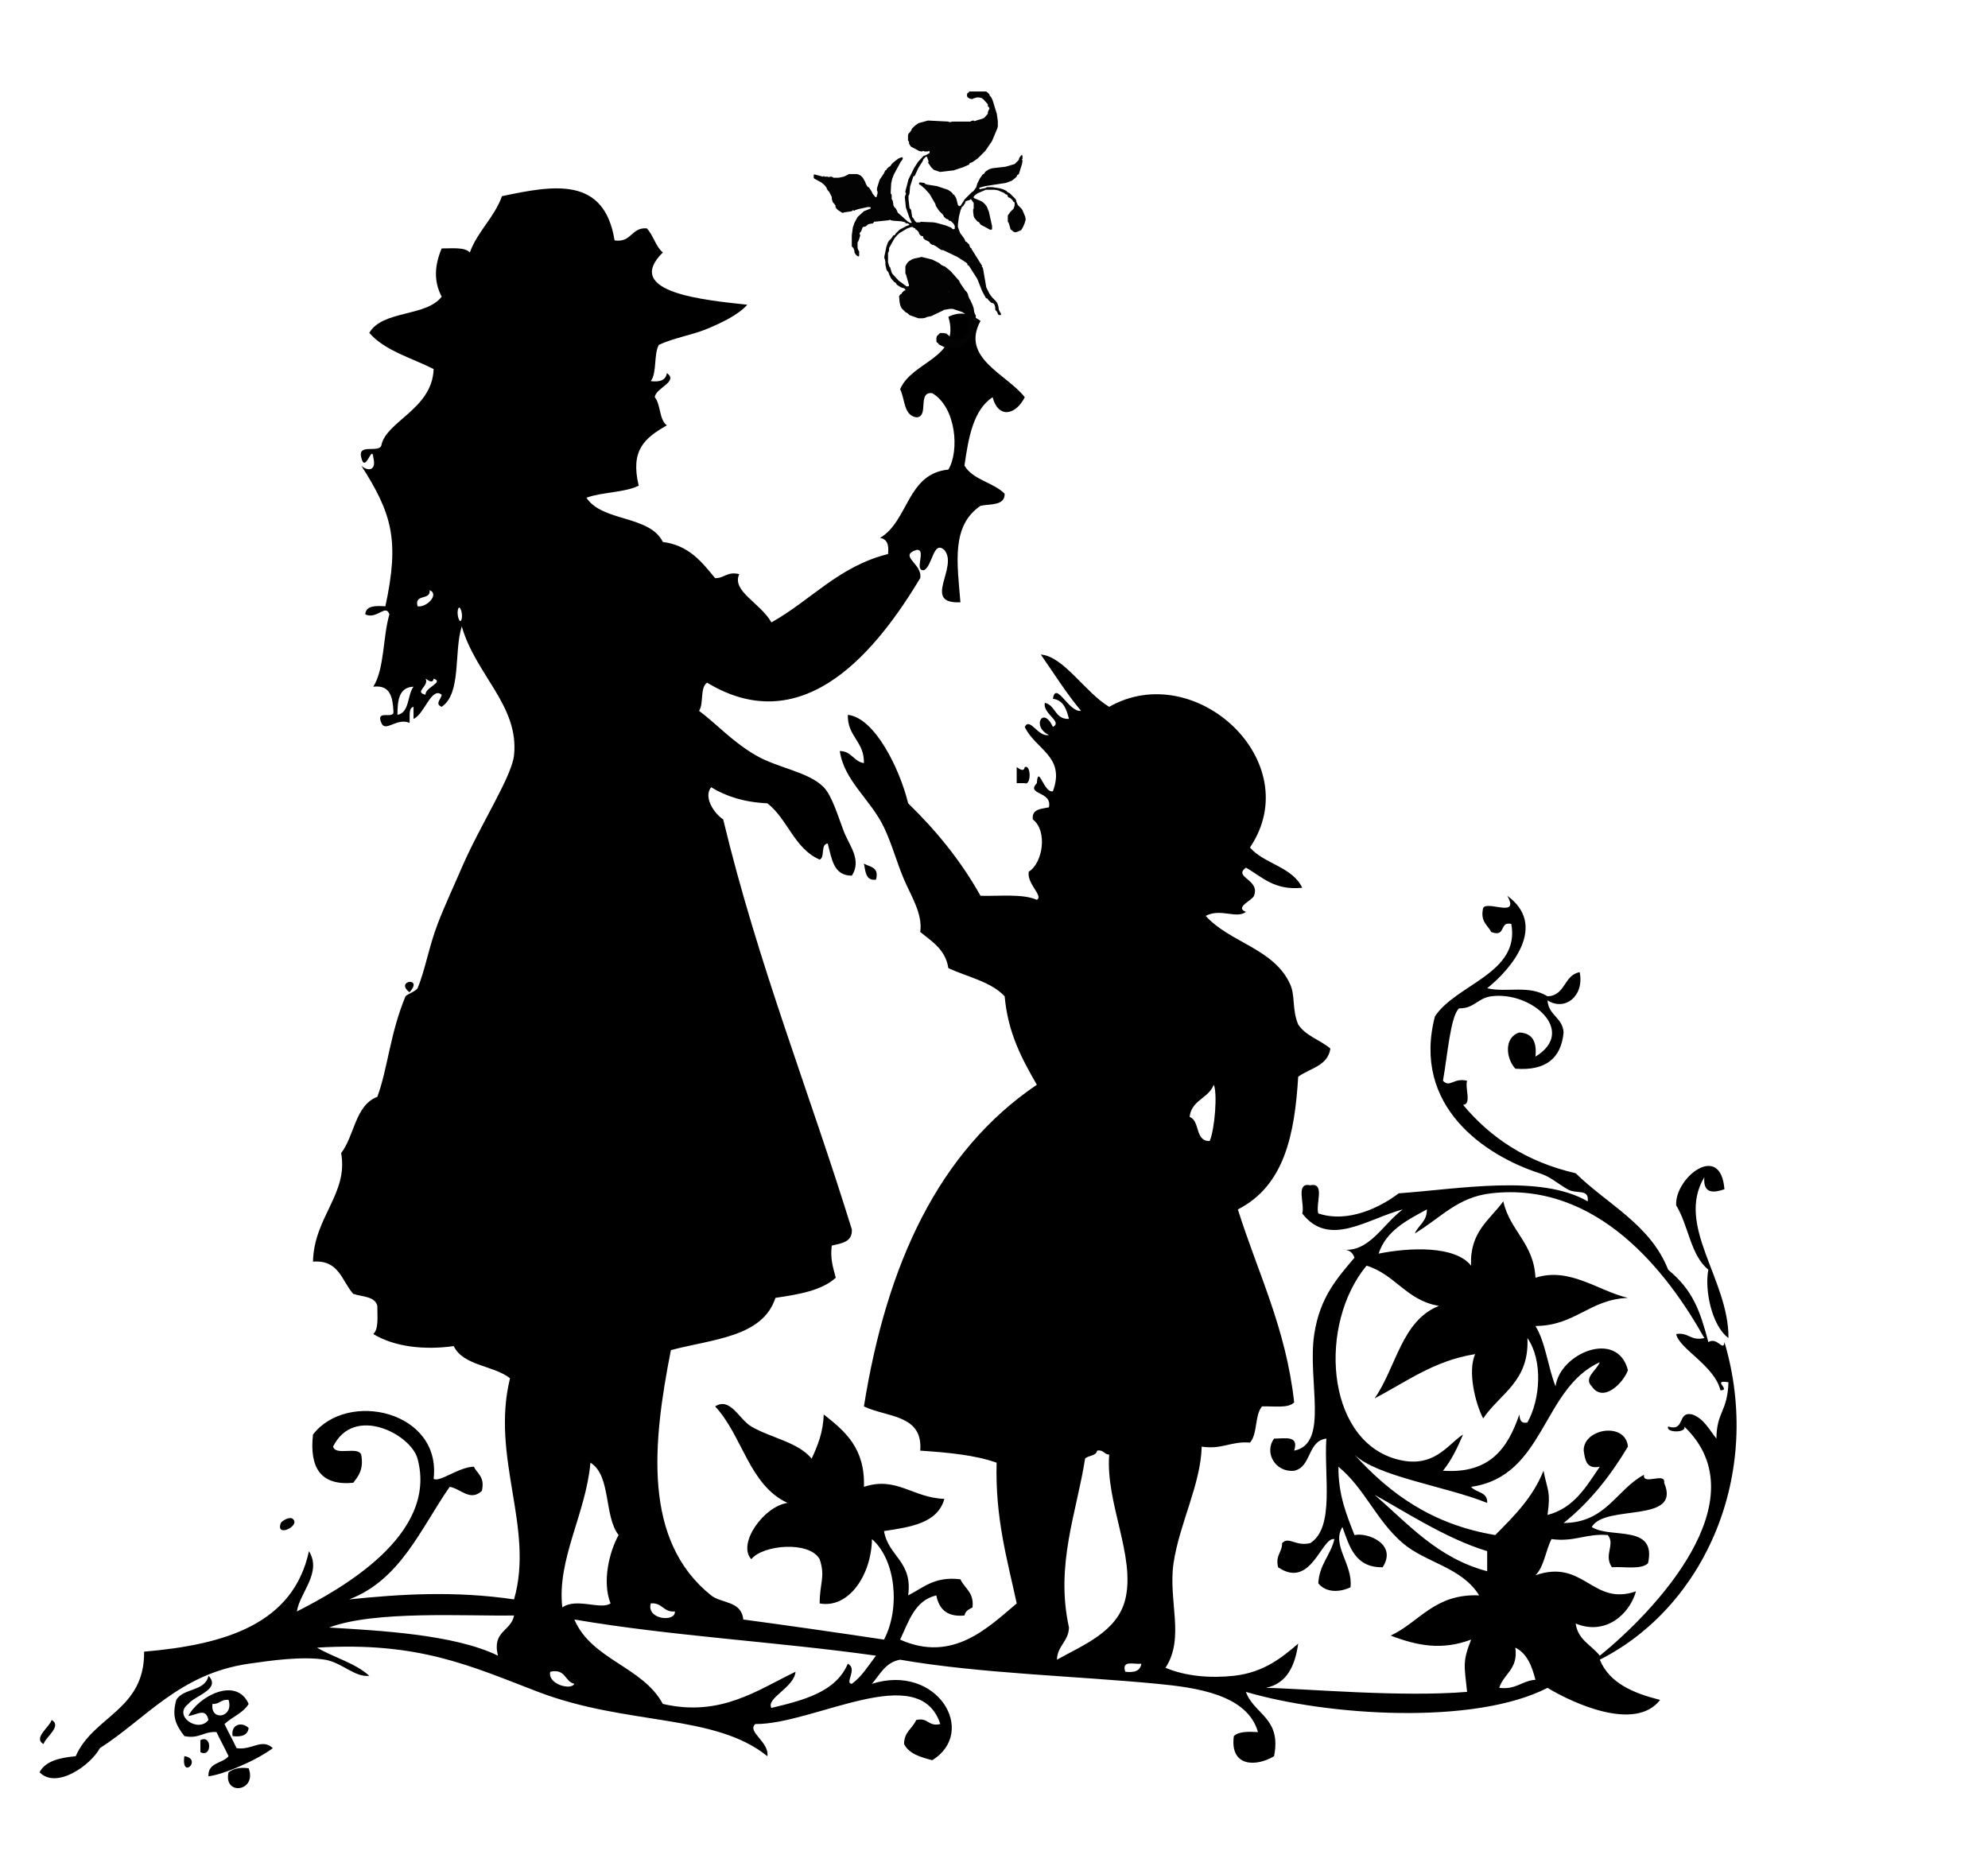 <?xml version="1.0" encoding="UTF-8" standalone="no"?>
<svg width="341.68" xmlns="http://www.w3.org/2000/svg" xmlns:xlink="http://www.w3.org/1999/xlink" height="322.14">
 <defs>
  <symbol id="svg_21">
   <g id="svg_15">
    <g id="svg_16" transform="matrix(.035 0 0 .035 -315.72 -660.18)">
     <g id="svg_17">
      <g id="svg_18" fill="#030303">
       <path id="svg_19" d="m14066 19747l-16 16v15l16 15h15v15l-15 30-16 15h-15l-15 16v15l-15 30-30 15h-15l-16 15v16h-30l106-107v-75l46-46v15zm-258 16h46l15 15-15 30h-76l-16-15 46-30zm258 151h15v46h-15l-16-31 16-15zm-470 61h15v60h-31l-45 46v45l15 16h30l106-46 137-76h31l-16 15v16l16 15 60 15h46l-16 15h-197l-45 15-76 46-182 60-61 31-46 30-60 30h-15l-15-15h-16l-136 61-395 121-30 30v15l15 15 107 31 45 30 121 106 15 30h-15v-15l-15-15h-15l-30-15-31-30-136-91-122-31h-15l-30 16-76 30-15 15v15l-15 15h-15l-16-15v-15l16-30 60-46h31l227-106 121-75 76-76 46-61 30-60v-16l15-45h15l16-15v-61h15l15 15-15 15 15 16h15v15h-15l-15 15-76 121-31 76v30l16 15h15l30-30v-15h15l16 15h45l182-45 152-61 46-45v-61l15-15h15l15-15 30-46v-15l16-15zm-1199 76h15v15l-30 151-15 16v30l30 106 46 45v61h-31l-30-46v-15l-31-106-15-15v-106l15-76 16-30 30-30zm850 288h60l30 15 61 60 91 61 61 15h15l46 30v15h-15l-198-90-45-46-46-30h-45l-15-15v-15zm-243 408h30l-15 16-15-16zm1851 334v30h-15v-15l15-15zm-3612 91v15l-15 15v46h-16l-15-16v-15l46-45zm3490 0v15l-15 15-45 30v-30l60-30zm-121 76h15l-30 30-91 30-228 46-243 91-30 30h-45v-15l166-76 486-136zm-3415 15v30l-45 91-76 273v363l15 15 15 46-15 15v15l31 30v107l15 30 60 61h31l60 30 61 61h-30l-122-61-15-15-76-31h-121l-152 31-91 45h-45l30-30 46-30h75l46-16 61-30 30-30-46-46-318-167v-15l-15-15h-31l-106-45-30-31h-15l-15 15-304 61-15 15v15l-15-15h-31l-30 31h-45l15-16 257-106 31-30v-15l15 15h61l15-15-15-15-61-30-137-46-45-45v-91l-30-61-31-30h-15v-30l31-31h15l15 16v45l30 76 15 15h15l16 15v61l30 30 774 409 15 15v15l15 15 46 16h15l15-16v-15l-15-15v-152l-15-30v-61l15-45-15-30-15-15v-15l15-16 45-287v-106l76-152 30-30zm-1426 333h31l60 15 15 15v16h-45l-30-16-31-30zm152 46l30 30 46 15h30l15 15-30 15h-15l-46-30-30-15-15-15 15-15zm2595 106h16l15 15 15 30h-15l-31-15v-30zm76 75h30v15l16 16h15l76 75h15l15 30v16l15 15h31l106 121 30 46v15l15 15h15l15 15 46 91 30 46 46 45 15 61v60h-15l-30-45-31-76v-15l-15-30-76-107-136-197-15-15h-31l-30-30v-15l-137-137h-15v-15zm1320 425l15 15 15 60h-30v-75zm-76 15h16v15l15 45 60 122 15 45v15l-30-30v-30l-30-76-15-15h-31l-15 15v-30l15 15 16-15v-31l-16-15v-30zm122 121l15 15v61l15 15v15l-15-15-15-45v-46zm-3309 30h31v31l-16 15-45 15h-15v-15l45-46zm4219 168l-15 76-15-15v-61l30-77v77zm-4355-62h15v16h-15v-16zm3445 0l30 16-15 46-15-15v-47zm834 32h15v60l-15 15v-75zm122 30h15v30l-15 76h-16v-76l16-30zm-4523 76h16l-16 45h-30v-15l30-30zm1807 75l258 16 349 60 45 46 91 30h15l198 151 30 31 91 121v15l15 30 30 31h15l16 15 15 30v15l167 167v46l30 45 15 15h16l15 15 106 182 91 227 46 227v16h-16l-136-273-16-15-30-15-30-46-15-15h-15l-46-45v-31l-91-121-46-45h-15l-30-15-61-46-819-394-106-76-31-15h-15l-15-15v-15l-30-31-31-15-136-136v-30l-30-31h-16l-16-15v-60l16-15 122-16zm106 1228v30l-61 76-15-16-45 46v15l-16 15h-15l-15 15v61l-30 30h-15l-32 31v30l-15 15v-61l47-106 106-106 106-75zm470 287h31v31h-46l-15-15-91 45-61 46-45 45-91 152v15l-91 91-46 30-61 30-15 16v15l15 15h107l76 15 15 15 30 15 15-15h15l16 15h121v46h-31l-60-31-15-15h-15l-16 15h-30l-45-15-16-15h-15l-15 15h-15l-15-15h-92l-15-15h-30l-15 15v30l15 15h15v91l15 15v16l-15 15v30l15 15v15l-15 46-15 15v-76l15-15v-45l-15-16-15-30-30-91v-30l-46-45-138-61h-30l-15 15-15 31-16 60-30 45-15 16v-16l15-15 30-75v-106l-45-46v-15h45l46-46 15-45v-45h31v15l-16 15v15l16 15v15l-16 15v107l16 15 61 45 61 31h46l15-16v-15l30-30h15l61-15 45-31 31-30v-15l106-152 136-136 76-30 76-16zm-744 91v46h-15v-30l15-16zm926 107h15v15h-15v-15zm15 60h31l15 46v45l15 15h61l15 15h-30l-16 16-30 45-15 30h-15v-60l-16-15h-60l-15 15v30l-15 15h-16l-30 15-45 46-61 30-15 15 15 15 30 15 61 16 197 60h46l15 15v15h-61v-15l-15-15-258-60-61-46v-30l15-15h46l46-30 45-46 121-61 31-30v-30l-16-15h-15l-15-16 15-30zm-1169 15l16 15h-16v-15zm31 31l15 15h-30l15-15zm0 363h15v30h-30v-15l15-15zm835 15h15v15l-15-15zm30 31h15l16 30v15l-31 30v-75zm410 0h46l45 45v15l-45-30-31-15-15-15zm137 75v15h-16l16-15zm15 31h15l30 30-15 15-30-45zm-1047 45v45h-15v-30l15-15zm1487-6334l15 15h30l15-15h31l15 15v15l136 30 46 15 60 46 46 45v16l15 30 31 30 45 91 122 394 30 212v152l-15 60-152 364-197 288-213 212-151 106-31 15-45 15-15 15v15l-15 16-168 75-273 91-394 46-182-61-76-76-91-136 15-15v-30l-30-76-15-46h-31l-75 76v15l-31 61-107 167-106 227-16 15h-15l-15 15-91 288-15 182-15 61-15 15v106l30 257 31 31 15 30 30 197 30 30 30 47 16 30 45 46h108l15-16 364 16 91 15 273 75 151 61 46 45h46l15-15v-75l-31-61-76-76-30-15h-30l-15-15v-15l-15-15h-31l-45-32-46-45v-15l-30-46-106-106-91-136-15-61-167-288-137-151-121-106h-15l-32-30v-31l16-15h31l106 15 30 31 46 15 288 45 319 106 90 61 46 45v15l15 15h15l16 16 30 45 30 60 46 182 30 31h31l30-31 106-166 213-212h15l30-31 76-106 30-106 76-151 76-106 15-15h15l31-31v-15l30-30 91-61 91-30 395-46 257-76 122-121v-15l15-45 45-61 16-15h15l15 15v91l-15 15v15l15 15v16l-15 90-91 289-15 15h-15l-16 15-15 30v15l-106 91-46 31-166 60-592 91-167 46v45l152-30 45-15 15-16h152l212 31 107 30 91 45 30 31 46 30h15l167 166 30 46v30l46 106 106 107 30 45 76 182 15 77v15l-31 106-45 106-45 76-16 15-60 30-91 30h-15l-46-15-91-76v-15l-45-151-16-30-15-16v-182l76-106 91-91 30-91v-76l-15-31h-15l-15-15-15-30-61-61-30-15h-15l-31-30v-15l-15-30-15-16h-15l-31-15-30-30-182-76-91-15h-258l-243 106-61 46-45 45v30l15 15 213 91 45 31 61 60 45 61 61 152 91 410v90l-15 16h-46l-136-76-91-46-46-30-15-15v-15l-45-46h-16l-45-45-61-77-15-45-15-121v-76l15-15v-167l-76-106h-15l-15 15-30 15-61 15-31 15-15 15v31l-61 91-15 15h-15l-45 106-46 182-30 228v76l61 166 30 46 15 15 76 106 30 61v15l15 15h16l91 91v30l30 61h15l15 15v15l304 485v15l-15 15h15l15 15 15 46 91 530 91 182 76 106 106 106 46 61 30 91 15 106 30 60 31 46v30l-15 15h-31l-30-15-15-15v-15l-30-61-31-30-15-31v-60l-15-61-15-30-15-15-31-15-45-15-92-91v-15l-30-16h-15l-15-15-106-197-137-348-242-379-16-15h-15l-15-15v-31l-30-30-258-166-410-197h-46l-75-46-16-15-90-61-61-30h-30l-61-46-15-15v-15l-16-15-121-61-45-45v-46l-46-15h-15l-46-45-16-30v-16l-30-45-46-45h-15l-15-16v-15l-15-15h-16l-30-15-15-15h-45l-122 45-227 137-61 60-76 91-152 273v61l-15 60-15 15v273l30 106 15 30 16 15 45 152 30 45 168 182 227 167h61l15-30-91-319-15-15v-212l30-60 30-46 46-45 76-46 75-30 153-30 46-15h15l304 75 181 91 46 30 30 31 92 45h15l166 136 243 273 46 91 136 197 46 46 30 60 15 61 31 76 30 45 61 136 30 91 15 106 30 76 16 15v334l-16 60-106 258-121 121-76 61-167 90-106 31h-122l-15-15-60-16h-121l-152-75-16-15v-16l-15-15h-15l-15-15-15-30v-91l15-61 91-90h91l91 15 106 91v15l76 45h61l45 15 31 15 15 16h15l167-76 15-15 76-137 30-181-30-167-76-197-76-46-273-91h-76l-182 31-15 15-349 166-91 16-46 15-30 15-76 15h-122l-258-91-45-45-46-31h-15l-122-121-30-60-15-46-15-76-15-166 30-45 15-16h15l15-15v-15l76-76h31v-30l-31-30-45-16h-15l-61-30-91-60-15-16v-15l-46-45h-15l-91-106-61-122v-15l-30-60-30-31-15-30-31-136v-76l-15-91-15-15v-61l61-288 45-121 30-45 61-61 45-61v-15l16-15h15l30-15 16-15v-15l121-121 197-106 91-31-45-45h-61l-15-15v-15l-122-31-227-15-76-15-15-15h-16l-15 15-439 45v16l-31 30-91 15-46 15-75 61-76 15-15 30-31 91-30 30-15 31v30l15 15v15l-30 106-31 76-15 15v167l15 45 15 31 16 15v136l-16 15h-15l-45-30-16-15-30-45-15-31v-45l-30-76-46-46v-318l30-227 46-136 91-168 182-167 182-75h15v-31l-15-15h-76l-273 61-91 30-15 15h-15l-15-15h-16l-30 30-212 31-46 15h-15l-121-76-46-45-30-46v-45l-46-61-30-30-30-91v-61l-76-151-31-31-30-45-15-30v-15l-61-76-91-76-197-106-61-61-15-30 15-15 31-15h45l228 60 15-15h15l15 15h106l16 16h15l15-16h45l46 16 15 15h152l151-31 122-60 15-15h243l45 15 61 30 61 61 76 136v15l30 61 30 45 15 15h16l15 16 61 90 45 91 76 91h30l31-106v-60l-16-16v-75l76-243 122-182 30-60v-15l15-16h15l16-15v-15l75-76h15l46-45v-15l61-61 136-106 61-30 45-15h16l15 15v30l-15 30-46 61-197 364-46 121-30 136-15 288 15 15 15 31v121l15 15 15 30 16 91v30l30 61 46 46 45 91v15l288 258 76 46h46v-15l-61-123-106-303-31-303 16-60 15-16v-45l-15-15v-30l91-349 166-333 107-167 168-182h15l45-15 107-61v-45l-16-15h-15l-15 15h-106l-15-15h-31l-15 15h-15l-77-15-137-76-90-45-15-15-46-76v-46l-15-30-15-15v-152l15-45 45-46 31-45 15-30v-16l91-91 106-75 274-76 592 30 15 15h60l16-15h546l15-15 61-15h15l15 15h15l91-30 107-30 75-31 106-121v-45l31-76 15-15v-15l-15-46h-15l-16-15v-60l-121-137-60-45-76-16h-61l-106 31-15 15h-31l-60-15-46-31-15-15-15-45 15-61 15-15h15l16-15v-15l15-16 45-30 137-45z"/>
      </g>
     </g>
    </g>
   </g>
  </symbol>
 </defs>
 <g id="svg_1" fill-rule="evenodd">
  <path id="svg_2" d="m174.74 131.86c0.615 0.425 1.236 0.836 1.382 0 1.121-0.494 1.121 3.259 0 2.765h-1.382v-2.765z"/>
  <path id="svg_3" d="m148.48 148.45c1.01 0.604 2.676 0.549 2.074 2.765-1.823 0.21-1.782-1.444-2.074-2.765z"/>
  <path id="svg_4" d="m70.382 170.57c-2.622-2.028 2.498-2.727 0 0z"/>
  <path id="svg_5" d="m296.38 204.43c-1.737 0.595-3.703 0.906-3.456-2.074-5.008 8.342 4.241 17.602 4.147 27.646-2.869-2.088-4.135-8.28-3.456-11.75-3.067-2.462-3.418-7.64-5.529-11.058-0.294-4.7 7.629-11.028 8.295-2.765z"/>
  <path id="svg_6" d="m48.266 261.8c0.1-0.266 1.462-1.222 2.074-0.691 1.365 1.187-3.051 3.297-2.074 0.691z"/>
  <path id="svg_7" d="m32.369 292.9c-2.715 2.028 1.691 5.066 3.456 2.764-0.478-2.167-1.844-0.901-3.456-0.691 1.739-3.369 8.243-6.85 10.368-2.074-0.948 1.586-2.846 2.223-4.147 3.456 0.662 1.412 1.412 2.735 2.074 4.147 2.576 0.417 4.372-1.767 6.221 0-2.826 2.139-8.613 4.576-11.058 4.838-0.117-2.42 2.432-2.176 3.456-3.456-0.662-1.412-1.412-2.735-2.074-4.147-2.225-0.152-2.925 1.223-5.529 0.691-1.525-2.016-2.148-3.397-1.382-6.22 1.175-2.05 5.014-1.437 5.529-4.146 2.272 2.319-2.477 3.478-3.456 4.838zm4.147 0c-0.406 3.052 3.732 2.385 2.765-0.691-1.308-0.155-1.526 0.779-2.765 0.691z"/>
  <path id="svg_8" d="m8.871 295.66c1.875 1.041-1.099 2.982-1.382 4.147-1.875-1.041 1.099-2.981 1.382-4.147z"/>
  <path id="svg_9" d="m39.972 298.43c-0.324-2.152 1.738-2.47 2.764-1.382-0.166 1.216-1.188 1.575-2.764 1.382z"/>
  <path id="svg_10" d="m34.442 299.12c2.015-1.016 2.015 3.089 0 2.074v-2.074z"/>
  <path id="svg_11" d="m31.678 301.88c3.169 0.461-0.555 4.184 0 0z"/>
  <path id="svg_12" d="m42.736 303.96c1.49 4.02-4.379 4.794-3.456 0.691 0.802-0.58 1.852-0.913 3.456-0.691z"/>
  <path id="svg_13" d="m157.47 94.543c-3.098 1.045 1.132 2.369 0.691 4.838-7.075 11.744-19.693 28.219-36.631 17.97-1.257 0.817-0.544 3.603-1.383 4.838 3.148 2.356 5.563 5.17 9.676 7.603 3.789 2.241 9.144 2.857 11.75 5.529 1.468 1.506 2.574 5.337 3.455 7.603 0.948 2.434 3.125 4.896 1.382 7.603-3.221-0.003-3.454-2.996-4.147-5.529-1.278 0.104-0.424 2.341-1.382 2.765-4.354-1.866-5.492-6.949-8.985-9.676-3.969-0.178-7.101-1.192-9.676-2.764-1.387 1.732 0.566 4.552 2.074 5.529 5.98 24.891 14.835 46.907 22.116 70.496 0.1 2.172-1.772 2.374-3.456 2.764-0.302 2.376 0.273 3.874 0.691 5.53-2.412 2.195-6.345 2.87-10.368 3.456-2.198 6.787-10.881 7.09-17.969 8.985-3.164 16.036-4.856 32.741 6.911 42.159 1.776 1.421 5.2 0.896 5.529 4.147 8.122 1.093 16.18 2.251 24.19 3.456 2.808-5.345 2.052-13.691-2.074-17.278-0.097 6.207-4.023 11.989-8.985 11.057-0.005-3.545 1.012-4.535 0-7.602-1.788-3.184-9.766-2.482-11.75 0-2.464-2.639 2.14-9.086 6.221-9.676-6.615-3.061-7.757-11.594-12.44-16.587 2.61-1.674 4.112 2.228 6.221 3.456 3.441 2.003 8.023 2.661 10.368 5.529 1.014-2.21 1.978-4.472 2.074-7.602 3.616 2.834 7.133 5.768 6.911 12.44 5.631-1.847 8.33 1.871 13.823 2.074-1.143 4.156-5.756 4.841-10.368 5.529 0.711 4.357 4.963 5.174 4.146 11.058 2.616-1.3 4.512-3.321 8.985-2.764 0.71 1.593 2.379 2.228 2.074 4.838-0.615 0.306-1.235 0.607-1.382 1.382-3.061 0.297-4.377-1.153-4.838-3.456-3.726 0.882-4.733 4.483-6.221 7.603 9.058 4.045 15.141-2.103 20.043-6.221-1.641-7.574-3.72-14.709-3.456-24.19-3.732-1.336-8.387-1.75-13.132-2.074 0.514-6.274-5.808-5.711-9.676-7.602 3.895-24.442 12.821-43.853 29.719-55.291-2.523-4.388-4.966-8.857-5.529-15.205-2.328-2.511-6.361-3.315-9.676-4.838-0.492-3.193-2.8-4.571-4.838-6.221 0.466-3.043-1.561-6.186-2.765-8.985-1.233-2.866-2.096-6.133-3.456-8.985-2.296-4.815-6.862-8.005-7.603-13.132 2.062 0.011 2.349 1.797 4.146 2.074 0.089-3.775-2.853-4.518-2.764-8.293 4.581 0.465 8.903 9.183 10.367 15.205 4.793 4.652 9.046 9.846 12.44 15.897 3.376 0.08 7.283-0.372 9.676 0.691 1.226-0.608-1.776-2.776-1.382-4.838 2.408-1.464 3.278-7.012 0.691-8.985-0.21-1.823 1.443-1.782 2.764-2.074 0.651-2.809-4.011-2.126-2.074-4.146 0.254-3.401 1.198 1.783 2.765 1.382 2.219-6.003-3.023-7.179-4.838-11.058 0.91-1.743 2.269 1.812 4.146 1.382-3.029-1.423-1.006-5.095 0.692-1.382 1.743-0.91-1.812-2.269-1.383-4.147 1.874 0.43 1.721 2.888 4.147 2.765-0.432-1.642-0.93-3.217-2.764-3.456 0.516-3.19 2.732 2.4 4.838 2.074-2.521-3.007-4.646-6.413-6.912-9.675 3.893 0.264 7.684 6.593 11.75 8.985 14.785-8.425 34.12 9.443 24.19 24.19 2.473 2.826 7.292 3.306 8.985 6.912-4.863 0.486-6.872-1.882-9.676-3.456-2.274 1.657 2.515 2.038 1.383 4.838-0.242 0.779-3.409 1.986-1.383 2.764-1.631 1.262-4.361-0.684-6.911 0.691 4.126 4.603 11.715 5.573 14.514 11.749 0.9 1.984 0.296 4.36 1.382 6.912 1.259 1.967 3.797 2.653 5.53 4.146-0.441 3.015-3.54 3.371-5.53 4.838-0.614 9.972-2.377 18.732-10.368 22.808 3.406 10.877 8.251 20.316 9.676 33.174-1.005 1.068-3.538 0.609-5.529 0.691-1.273 1.491-0.745 4.784-2.074 6.22-3.273-0.278-4.756 1.234-8.293 0.691-0.154 6.475-3.846 13.284-4.838 20.043-0.942 6.427 1.984 12.864-1.382 17.969 3.416 1.467 7.739 1.823 11.75 1.383 5.224-0.573 8.365-3.232 11.058-5.53-0.551 3.825-1.922 6.833-5.529 7.603 6.693 0.126 23.066 1.643 34.556 0.691-0.46-4.476-0.837-5.102 0.691-8.985-5.081 1.894-9.248 1.049-13.822-0.691 5.016-2.356 7.52-7.224 15.205-6.912-3.014-4.872-9.119-5.558-13.132-8.984-4.58-3.911-6.492-9.364-11.058-13.132-0.027 4.865 1.403 8.273 2.764 11.75 2.231-0.495 7.423 1.539 4.838 5.53-4.697 0.089-5.697-3.517-6.911-6.912-1.948 3.125 1.859 6.416 1.382 10.368-2.039 0.937-4.279 0.866-5.53-0.691 0.172-3.284 2.118-4.793 2.765-7.602-2.205-0.451-3.986 8.732-9.676 4.838-0.499-2.112 0.707-2.518 0.691-4.146 1.157-1.222 2.316 0.614 4.838 0 4.233-2.679 2.343-11.48 2.765-17.97-3.283 0.404-2.504 4.869-5.53 5.53-3.188 0.333-5.232-3.076-3.455-5.53 1.826 0.018 4.33-0.644 3.455 2.074 6.089-1.198 2.23-12.033 3.456-20.043 0.989-6.458 4.059-9.72 6.912-13.132-0.302-0.85-0.884-1.419-2.074-1.382 4.615 0.518 6.891-4.326 10.368-6.911-6.169 1.653-12.652 6.652-17.279 0.691 0.504-1.571-1.245-5.392 1.382-4.838 2.627-0.553 0.879 3.268 1.382 4.838 5.101 1.712 10.653-1.045 13.823-3.456 10.492-0.75 24.373-3.315 32.483 1.383 0.275-2.269-1.933-1.179-3.456-2.074-2.092-1.228-2.894-2.134-4.838-2.764-9.42-3.053-21.963-11.54-17.97-26.954 3.68-5.579 14.669-7.389 13.132-15.897-2.129-0.516-0.842 2.383-3.456 1.382-0.614-1.229-1.929-1.757-1.382-4.147 0.801-1.278 6.353 1.835 4.146-2.074 6.94 5.053 0.851 12.435-3.456 15.896 3.438 0.793 7.095-0.631 10.368 1.382 3.115-0.109 2.781-3.669 5.529-4.146 0.843 4.094-2.551 6.771-5.529 4.838 0.161 2.603 2.603 2.926 2.764 5.529-0.418 4.42-3.048 6.628-8.294 6.221-1.634-1.782-1.978-5.398 0.691-6.221 2.213 0.091 3.041 1.567 2.765 4.146 7.213-4.373-0.713-11.304-7.603-10.368-2.365 0.322-2.889 2.108-5.529 2.074-1.479 1.311-1.998 8.25-2.765 12.44 1.229 1.291 1.757-0.562 4.147 0-0.398 1.215 0.836 4.061-0.691 4.146 4.721 5.645 10.912 9.821 19.351 11.75 5.462 5.366 12.846 8.81 15.897 16.588 4.287 3.559 5.473 7.037 6.911 12.44 1.576-0.949 2.599 1.782 2.765 0 6.702 22.663-3.349 45.462-21.426 54.599 1.692 4.068 5.772 5.746 10.368 6.912-4.244 5.506-14.946 0.597-19.352-2.074-12.612 6.491-37.932 4.799-51.836 0.691 1.397 3.902 6.157 4.441 4.838 11.058-3.016 1.837-7.632 1.902-6.912-3.456 0.817-0.796 2.443-0.782 4.147-0.691-1.829-6.487-10.729-7.66-17.279-8.293-14.078-1.362-30.472-1.764-44.232-4.147-2.541 0.454-3.442 2.548-4.838 4.147 11.177-3.567 18.271 8.223 10.368 13.132-2.006-0.529-3.975-1.093-4.838-2.764-0.031-2.104 1.459-2.687 2.074-4.147 2.114-0.501 2.033 1.192 4.146 0.691-3.638-11.118-21.728 0.089-31.792 0-1.498 1.321 2.427 3.063 2.074 5.53-9.081-7.357-24.07-5.205-39.395-11.058-11.567-4.418-20.501-8.693-38.013-7.603 2.903 1.705 6.574 2.641 8.985 4.838-2.5 0.302-4.698-2.29-7.603-2.765-3.891-0.635-9.361 0.143-13.132 0.691-11.909 1.734-17.652 9.457-25.572 14.514-1.509 2.859-7.431 7.149-10.368 4.146 1.031-1.964 3.491-2.499 6.221-2.764 3.001-6.906 11.888-7.924 11.75-17.97 14.004-1.201 25.637-4.774 28.337-17.278 2.289 3.694-1.601 7.136-2.074 10.368 7.381-3.769 24.312-13.084 20.734-26.264-1.146-4.221-10.938-9.317-14.514-2.074 0.432 1.642 4.254-0.108 4.838 1.382 0.449 2.523-0.465 3.681-1.382 4.838-5.598 0.529-7.535-2.602-6.911-8.294 5.913-7.686 22.102-4.042 20.734 7.603 0.965 0.694 4.373-2.047 6.911-2.074 0.614 1.229 1.929 1.758 1.382 4.147-1.985 1.903-3.669-0.393-5.529-0.691-5.011 7.2-8.443 15.977-17.279 19.351 8.746-0.898 18.066-1.508 28.337 0 3.543-12.336-4.044-24.344-0.691-38.012-2.827-2.241-8.03-2.107-9.676-5.529-4.937 0.693-10.103 0.184-13.822-2.074 0.952-0.891 0.684-3.003 0.691-4.838-0.4-1.674-2.61-1.537-4.147-2.074-1.96-2.187-2.41-5.883-6.911-5.53 0.169-7.682 6.098-11.656 4.838-18.66 2.314-2.984 2.388-8.21 6.221-9.676 1.796-4.854 2.149-10.751 4.838-17.279 0.087-0.21 1.89-0.952 2.074-1.382 1.278-3.005 1.963-7.184 3.456-11.058 1.246-3.235 2.733-6.391 4.146-9.676 3.181-7.393 8.606-15.622 8.985-19.351 0.863-8.507-6.583-13.754-8.985-22.116-1.395 4.364-0.011 11.507-3.456 13.822-1.231-0.506-0.1-1.257 0-2.074-1.749-1.478-2.999 3.421-4.838 4.147v-2.074c-0.938 0.213-0.574 1.73-0.691 2.765-2.184-0.953-4.171 1.711-4.838 0-1.075-2.457 2.348-0.417 2.074-2.074-0.138-2.395-0.575-4.493-3.456-4.146 1.943-3.125 1.616-8.521 2.764-12.44-0.636-1.884-2.161 0.965-4.146 0 0.102-1.511 1.741-1.484 3.456-1.383 2.467-11.419 1.122-15.937-4.147-24.19 1.01 0.989 2.676 1.016 2.074-1.382-0.206-2.441-1.385 2.925-2.074 0-0.662-2.505 2.983-0.703 3.456-2.074 0.747-4.118 8.763-6.255 8.985-13.132-3.813-1.946-8.381-3.138-11.058-6.221 2.282-3.938 9.732-2.709 12.44-6.221-1.404-2.689-1.218-5.392 0-8.293 1.836 0.007 3.947-0.261 4.838 0.691 1.368-3.7 4.178-5.958 5.529-9.676 8.88-1.88 17.565-3.468 19.351 7.603 2.96 0.427 2.818-2.25 5.529-2.074 1.138 1.165 1.502 3.106 2.765 4.147-6.946 6.89 7.132 8.186 14.514 8.985-1.531 1.754-4.518 3.149-6.911 4.147-2.675 1.115-5.744 1.534-8.294 2.765-0.903 1.631-0.292 4.776-1.382 6.221 1.576 0.193 2.598-0.166 2.765-1.383 2.087 1.47-1.98 2.574-2.074 4.147 1.043 1.261 0.733 3.875 2.074 4.838-3.875 2.207-6.297 4.301-4.838 10.368-2.464 1.223-6.296 1.076-8.985 2.074 2.735 4.177 10.848 2.975 13.132 7.603 4.494 0.575 6.695 3.441 8.985 6.221 1.628 0.016 2.035-1.191 4.147-0.691-1.355 2.923 3.613 4.914 5.529 8.294 6.802-3.795 11.558-9.638 20.043-11.75 0.194-1.576-0.166-2.598-1.382-2.765 4.927-2.906 4.614-11.051 11.75-11.75 1.942-3.207 1.329-10.724-2.764-13.132-2.653-0.35-0.457 4.15-2.764 4.147-2.183-0.353-1.912-3.156-2.765-4.838 2.126-4.907 10.464-5.295 8.294-12.44 2.172-1.069 3.856-0.442 5.529 0.691-3.497 6.407 4.518 9.155 7.603 13.132-1.502 3.019-4.52 3.786-5.529 0-3.327 2.202-4.139 6.919-4.838 11.75 1.445 2.471 4.96 2.873 6.912 4.838 0.022 2.097-2.425 1.722-4.147 2.074-5.038 3.439-4.024 9.713-3.456 16.587-6.727 0.312-0.252-6.045-2.764-8.985-1.905-1.701-1.999 2.597-3.455 3.456-1.921 0.305 0.545-3.773-1.379-3.462v0zm-85.702 9.675c1.523 0.292 3.812-2.07 2.074-2.764 0.205 1.817-2.681 0.544-2.074 2.764zm7.603 2.074c0.189-0.942-0.428-2.698-0.691-1.382-0.188 0.94 0.429 2.697 0.691 1.382zm-6.221 10.367c0.661 1.287-2.07 2.31 0 2.764-0.197-1.219 3.254-2.14 1.383-2.764-0.147 0.835-0.767 0.425-1.383 0zm-4.838 6.221c2.125-0.409 1.657-3.412 2.764-4.838-2.455 0.079-2.78 2.286-2.764 4.838zm136.15 69.113c1.85 0.685 0.857 4.211 3.456 4.147 0.89-2.128 1.343-8.303 0.691-9.676-0.878 2.348-3.834 2.618-4.147 5.529zm28.337 58.056c6.015 6.656 13.32 12.021 24.19 13.822 3.213-3.237 6.46-6.441 8.294-11.057 0.705 3.574 1.268 3.476 0.691 7.602 4.575-1.185 6.648-4.871 8.985-8.294-2.318 0.475-2.527-1.158-2.765-2.764-0.089-3.8 7.185-5.021 7.603-0.691-3.017 5.046-6.571 9.555-11.058 13.132 7.322-0.05 9.024-5.719 13.822-8.293-0.311 1.924 3.767-0.542 3.456 1.382 3.062 7.093-10.158 3.58-12.44 7.602 3.219 2.08 11.183-0.586 9.675 6.221-1.146 1.157-4.057 0.551-6.22 0.691-1.444-2.172 0.628-3.856-0.691-5.53-3.767-0.311-5.679 1.233-9.676 0.692-1.028 1.967-1.258 4.732-2.764 6.22 8.352-2.904 9.756 5.369 17.278 2.764-1.141 4.022-5.277 7.632-10.368 5.53 0.388 2.837 2.738 3.713 4.147 5.529 9.163-7.392 27.762-26.73 14.514-39.394 0.494 1.12-3.258 1.12-2.764 0 3.017 0.943 1.471-2.676 4.146-2.074 2.032 0.732 2.899 2.629 4.146 4.146 0.066-4.709 1.895-4.52 2.074-9.676-3.029-0.504 0.557 1.373-1.383 1.382-1.032-4.275-7.125-7.146-7.602-9.675 2.181-0.338 2.44 1.246 4.838 0.691-6.393-11.406-18.406-26.958-36.63-24.881-5.737 0.655-8.444 4.027-13.132 6.912 0.615-1.46 2.104-2.043 2.074-4.146-3.421 1.878-6.978 3.619-8.294 7.602 5.325-1.061 13.14-1.419 15.897 2.074-0.287-5.816 3.204-7.854 5.529-11.058 1.138 5.082 5.258 7.183 5.53 13.132 5.911-1.901 10.826 2.301 15.896 3.456-6.637 0.274-9.032 4.79-15.896 4.838 1.756 2.852 2.137 7.078 3.456 10.368 0.732-5.66 10.625-9.859 12.44-2.764-0.851 2.287-4.294 5.649-6.22 2.764-1.463-1.452 0.813-2.694 1.382-4.146-9.977 4.537-9.411 19.616-22.116 21.426 0.81 1.032 2.872 0.814 2.764 2.764-7.06-2.852-18.967-4.529-22.808-8.296zm15.204 2.765c8.178 0.575 11.186-4.02 13.132-9.676 0.079 0.843 0.207 1.636 1.383 1.382 2.232-3.956 2.691-10.654 0-14.514 0.365 7.507-4.741 9.543-7.603 13.822-1.339-2.539-2.708-8.088-1.382-11.058-7.147 1.146-11.808 4.78-17.279 7.602 3.711-5.275 4.617-13.352 11.058-15.896-5.55-0.901-7.501-5.4-12.44-6.911-8.288 9.998-7.063 29.598 4.838 33.174 6.729 2.022 9.118-2.54 11.75-4.146-0.971 2.257-2.002 4.451-3.457 6.221zm-61.511-2.074c-1.41 9.14-5.164 18.216-2.764 29.028-0.096 2.438-1.978 3.09-2.074 5.529 4.619-2.569 10.396-4.84 11.75-10.368 1.799-7.347-3.421-16.6-2.765-24.88-0.884-0.038-0.957-0.885-2.074-0.691-0.18 0.972-1.515 0.788-2.074 1.382zm-89.848 25.573c2.453-1.724 6.604 0.483 8.294-0.692-1.497-3.727-0.184-8.958 1.382-11.75-2.536-3.223-1.262-10.257-4.838-12.44-0.784 8.774-5.792 16.633-4.838 24.882zm158.96-6.221v-3.456c-7.1-2.119-14.86-7.252-19.352-9.676 5.811 5.018 10.794 10.864 19.352 13.132zm-139.61 6.912c-2.023 0.18-2.124-1.563-4.147-1.383-0.783 2.811 4.299 3.284 4.147 1.383zm-27.645 0.691c-8.381 0.146-23.923-0.889-31.792 2.074 8.519 0.525 21.514 1.152 29.027 4.838-1.064-4.29 2.277-4.173 2.765-6.911zm58.056 11.749c1.735-1.261 2.853-3.138 4.147-4.838-16.964-2.388-35.321-3.381-51.835-6.22 2.958 6.949 11.736 8.076 15.205 14.514 9.919 2.301 16.297-2.401 22.807-5.529-0.264 2.755-5.115 4.529-4.146 6.22 5.566-1.345 11.084-2.739 13.132-7.603 1.764 0.881-0.642 3.386 0.691 3.456zm111.27 0.691c2.899 0.365 3.861-1.208 6.221-1.382-0.606-2.389-1.453-4.537-3.456-5.53 0.523 3.748-2.001 4.448-2.764 6.912zm-64.275-2.764c1.575 0.193 2.598-0.166 2.764-1.383-1.224 0.157-3.461-0.697-2.764 1.383zm-94.685 2.073c-1.688-0.385-1.472-2.675-4.147-2.074-0.487 2.155 3.596 3.242 4.147 2.074z"/>
 </g>
 <use id="svg_22" y="349.665" x="-27.318" xlink:href="#svg_21" transform="matrix(.17 0 0 .17 144.5 -43.716)"/>
</svg>
